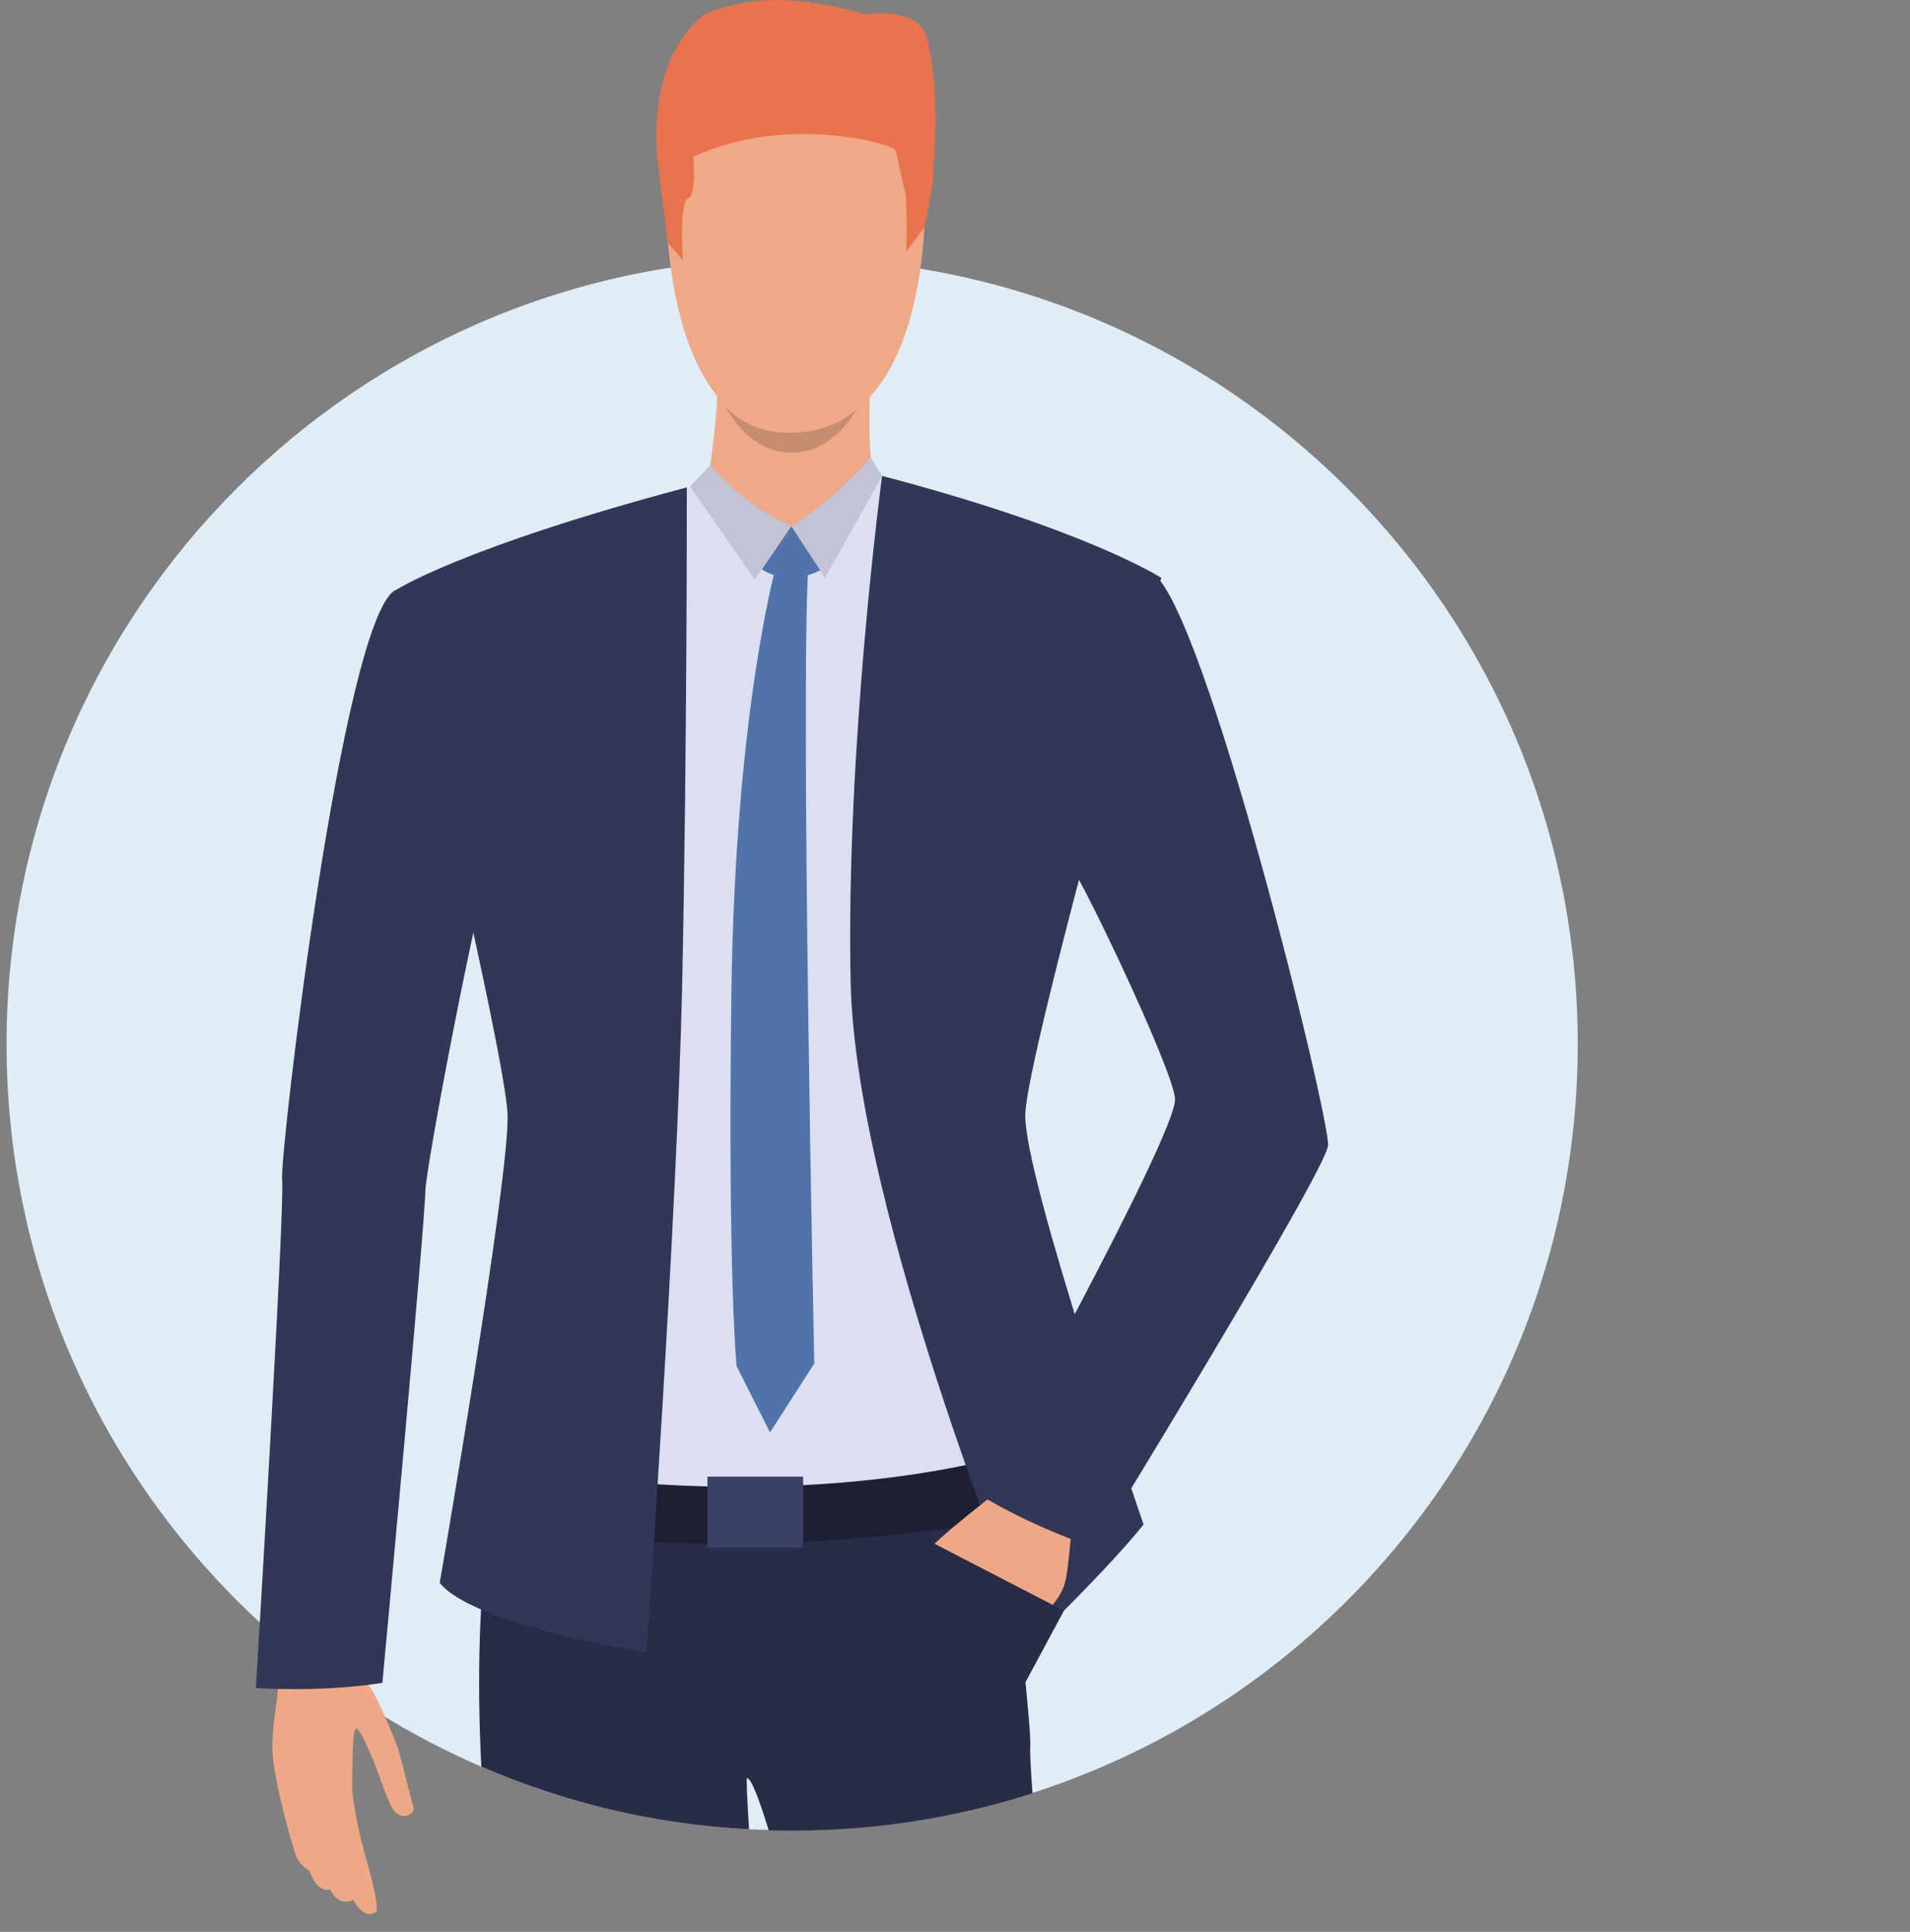 <?xml version="1.0" encoding="utf-8"?>
<!-- Generator: Adobe Illustrator 25.4.1, SVG Export Plug-In . SVG Version: 6.00 Build 0)  -->
<svg version="1.1" id="Calque_1" xmlns="http://www.w3.org/2000/svg" xmlns:xlink="http://www.w3.org/1999/xlink" x="0px" y="0px"
	 viewBox="0 0 582.9 589.4" style="enable-background:new 0 0 582.9 589.4;" xml:space="preserve">
<rect x="0" y="0" width="582.9" height="589.4" fill="#808080" stroke="none"/>
<style type="text/css">
	.st0{display:none;}
	.st1{display:inline;fill:#DFEEF6;}
	.st2{display:inline;}
	.st3{fill:#FCCCA2;}
	.st4{fill:#EEA886;}
	.st5{fill:#CF8C6C;}
	.st6{fill:#252525;}
	.st7{fill:#EB4747;}
	.st8{fill:#D1C0BA;}
	.st9{fill:#FFFFFF;}
	.st10{fill:#BD4444;}
	.st11{fill:#DB9C7C;}
	.st12{fill:#A77860;}
	.st13{display:none;fill:#807066;}
	.st14{display:inline;fill:#807066;}
	.st15{fill:#2D3133;}
	.st16{fill:#DECBC4;}
	.st17{fill:#495055;}
	.st18{fill:#353A3D;}
	.st19{fill:#E8734D;}
	.st20{fill:#3C4145;}
	.st21{fill:#51565C;}
	.st22{fill:#F5E2D9;}
	.st23{fill:#323657;}
	.st24{fill:#AD9F99;}
	.st25{fill:#69737A;}
	.st26{fill:#80776F;}
	.st27{fill:#807066;}
	.st28{fill:#D98B52;}
	.st29{fill:#285173;}
	.st30{fill:#1F3F59;}
	.st31{fill:#EDDAD3;}
	.st32{fill:#D6C5BE;}
	.st33{fill:#FAE6DE;}
	.st34{fill:#1D3B54;}
	.st35{fill:#EEA987;}
	.st36{fill:#3F446E;}
	.st37{fill:#CCCCCC;}
	.st38{fill:#434343;}
	.st39{fill:#CFBEB8;}
	.st40{fill:#6A77BF;}
	.st41{fill:#252740;}
	.st42{fill:#3A3F47;}
	.st43{fill:#3480B5;}
	.st44{fill:#3B90CC;}
	.st45{fill:#255C82;}
	.st46{fill:#DFEEF6;}
	.st47{fill:#292C47;}
	.st48{fill:#DBDFF0;}
	.st49{fill:#C78D71;}
	.st50{fill:#C0C4D4;}
	.st51{fill:#5073AB;}
	.st52{fill:#1D2033;}
	.st53{fill:#3A4066;}
</style>
<g class="st0">
	<path class="st1" d="M512.9,313c0,129.9-96.6,237.3-221.9,254.1c-11.3,1.5-22.8,2.3-34.5,2.3c-19.1,0-37.8-2.1-55.7-6.1
		c-6.2-1.4-12.3-3-18.3-4.8c-32-9.6-61.3-25.3-86.7-45.8c-0.9-0.8-1.9-1.5-2.8-2.3c-16.1-13.4-30.6-28.6-43-45.5
		C18.5,422.4,0,369.9,0,313C0,171.3,114.8,56.5,256.5,56.5S512.9,171.3,512.9,313z"/>
	<g class="st2">
		<g>
			<path class="st3" d="M251.4,102.1c0,0-6.7,66.5,5.5,83.2c0,0-32.5-7.1-40.1-18.3C209.3,155.9,251.4,102.1,251.4,102.1z"/>
			<g>
				<path class="st4" d="M453,320.2c0,0,6.6-12.6,7.7-14.5s6.5-4.6,13-7.2s16.4-3.1,17.4-2.4s2.3,0.9,3.4,3.8s0.4,5.9,0.4,5.9
					s3,3,1.9,6.6c0,0,2.7,2.9,0.7,6.9c0,0,2.6,2.9,0.9,5.7c0,0-5.4,2.7-7.2,4.3c-1.7,1.6-13.4,6.5-25.4,9.4
					C465.9,338.8,452.8,342.6,453,320.2z"/>
			</g>
			<g>
				<path class="st5" d="M473.4,315.5c0,0-0.2,7.1-1.3,9.1c-1.1,2,14.2,7.2,14.2,7.2S482,316,473.4,315.5z"/>
			</g>
			<g>
				<path class="st4" d="M447.6,315.7c0,0,7.4-0.8,12-2.9s-0.9,23.1-0.9,23.1s-11.1-7.7-18.4-7.9
					C433.1,327.8,447.6,315.7,447.6,315.7z"/>
			</g>
			<g>
				<path class="st6" d="M208,522.8c0,6.8-2.9,21.7-7.2,40.5c-6.2-1.4-12.3-3-18.3-4.8c-32-9.6-61.3-25.3-86.7-45.8
					c0.4-6.4,0.9-12,1.7-16.4c6.9-39.2,32.3-72.2,32.3-72.2c27.6-20.7,46.2-8.5,58.3,13.7C202.8,465.1,208,507.3,208,522.8z"/>
			</g>
			<g>
				<path class="st6" d="M291,567.1c-11.3,1.5-22.8,2.3-34.5,2.3c-19.1,0-37.8-2.1-55.7-6.1c-6.2-1.4-12.3-3-18.3-4.8
					c-1.5-3.2-2.3-5-2.3-5S152.6,466.7,188,438c13-10.6,34.6-13.3,69.2-0.8C257.2,437.1,277,512.9,291,567.1z"/>
			</g>
			<g>
				<path class="st7" d="M244.3,198.8c0,0,16.7,1.6,29.3,15.1s24.4,35,27.7,42.2c3.3,7.2,49.6,74,52,75.5s22.6-3.8,38.8-5.2
					c26.4-2.2,66-15.7,66-15.7l5.9,29.9c0,0-97.3,31.4-119.8,25.9c-27.5-6.8-90.7-87.9-90.7-87.9S206.5,223.4,244.3,198.8z"/>
			</g>
			<g>
				<path class="st7" d="M215.2,187.1c0,0,21.6,10.2,29.1,11.7s36.6,39.3,41.7,53.1s0,34.5-10.5,58.8s-0.6,32.4-5.4,56.7
					c-4.8,24.3-4.8,90.6-3.9,104.1s-138.9,39-166.8,14.4c0,0,18.9-62.3,41.3-85.7c4.8-5.1,4.3-38.8,1-47.2
					c-3.3-8.4-40.5-71.1-40.5-71.1s-2.7-63.6,13.5-76.2c14.1-11,52.6-14.9,59.5-17.3C181,186.1,201.1,185,215.2,187.1z"/>
			</g>
			<g>
				<path class="st8" d="M222.1,235.3l13.1-15.4l-11.4-40.5C223.8,179.4,220,202,222.1,235.3z"/>
			</g>
			<g>
				<path class="st4" d="M225.5,162.2c0,0-4.3,39.6-3.4,52.5c0,0-22.5,22.5-48-26.3c0,0,10.7-20.1,2.7-47.5
					C168.6,113.6,225.5,162.2,225.5,162.2z"/>
			</g>
			<g>
				<polygon class="st4" points="222.1,214.7 222.1,235.3 197.9,213.9 				"/>
			</g>
			<g>
				<polygon class="st8" points="222.1,235.3 211.3,222 175.2,186 161.7,192 				"/>
			</g>
			<g>
				<polygon class="st9" points="235.2,219.9 251.7,224.5 223.8,179.4 				"/>
			</g>
			<g>
				<polygon class="st9" points="211.3,222 196.2,246.2 161.1,191.1 176.1,183.5 				"/>
			</g>
			<path class="st10" d="M288.3,319.7c0,0,5.4-36-0.3-57.8c0,0-3.2,17.6-10.9,45.1L288.3,319.7z"/>
			<path class="st10" d="M120.5,314.9c0,0,14.9-49.4,15.8-52.1c0,0-1,45.4-6.8,67.9C129.6,330.7,124.1,321.1,120.5,314.9z"/>
			<g>
				<path class="st11" d="M489.5,296.7c0,0-16.3,6.9-15.5,9.7c0.8,2.8,2.8,3.3,2.8,3.3l-5.4,5.9c0,0-1.4,5.9,5.5,5.7
					c0,0-1.9,5.4,4.7,4.4c0,0,0.4,4.1,3.5,4.2s13.5-4.8,13.5-4.8s2.3-2.1-0.3-5.7c0,0,1.9-3.7-0.9-6.8c0,0,1.3-3.3-1.8-6.7
					c0,0,1.8-7.3-4.2-9.7C491.2,296.1,490.1,296.4,489.5,296.7z"/>
			</g>
			<g>
				<path class="st4" d="M461.2,305.4c0,0,12.1,0.9,18.5,4.3c1.4,0.8,2.7,1.8,2.5,3.4s-2.7,3.5-8,3.4s-12.1,2.1-12.1,2.1
					S456.8,316.9,461.2,305.4z"/>
			</g>
			<path class="st4" d="M207.3,27.3c0,0,39.8-1,47.1,46.1s-9.6,88.5-16.2,95.1c-6.6,6.6-46.4,1.6-55.8-22.9s-23.1-42.3-21-63.3
				C163.4,61.2,158.3,26.5,207.3,27.3z"/>
			<path class="st3" d="M256.1,91.1c0,0,10.7-58.7-42.2-69.3c-52.8-10.5-71.3,25.6-76.4,47.1c-5,21.5,0.9,82.1,0.9,82.1
				s35.2,30.9,56.2,38.9c0,0-17.6-64.5-11-110.7c0,0,42.9,6.7,71.4-0.3C255.1,79,256,88.6,256.1,91.1z"/>
			<path class="st12" d="M224.6,171c0,0-13.8-0.1-32.6-12.3c0,0,13.2,16.6,31.7,22.7C223.6,181.4,224.7,173.1,224.6,171z"/>
			<g>
				<path class="st7" d="M127.8,293.9c-3.6,7.6-24,85.7-29.2,101.2c-4.4,13.2-6.3,58.1-7.2,67.1c-0.4,4.3,0.5,26.5,1.5,48.3
					c-16.1-13.4-30.6-28.6-43-45.5c-0.1-5.8-0.1-10.2-0.1-12.5c0.4-18.7,6.7-70.1,7.6-74c0.9-3.9,19.9-86.1,21.9-99.9
					c2.1-14.7,2-27.5,17.6-57.5s42.8-22.2,42.8-22.2C162.7,208.6,131.4,286.2,127.8,293.9z"/>
			</g>
		</g>
		<path class="st13" d="M184.3,109.5c2.8,9.6-1.2,19.3-8.9,21.6c-7.8,2.3-16.4-3.7-19.2-13.3s1.2-19.3,8.9-21.6
			C172.9,93.9,181.5,99.8,184.3,109.5z"/>
		<g class="st0">
			<path class="st14" d="M218.9,152.1c-35.1-5.9-52.7-34.2-53.4-35.4l3.2-2c0.2,0.3,17.4,28,50.8,33.6L218.9,152.1z"/>
		</g>
		<path class="st13" d="M226.2,151.9c0,3.1-2.5,5.6-5.6,5.6s-5.6-2.5-5.6-5.6s2.5-5.6,5.6-5.6C223.7,146.2,226.2,148.7,226.2,151.9z
			"/>
	</g>
</g>
<g class="st0">
	<path class="st1" d="M543.8,311.6c0,89.2-45.5,167.7-114.6,213.7c-16.1,10.7-33.5,19.7-51.9,26.6c-1.3,0.5-2.6,0.9-3.9,1.4
		c-26.9,9.6-55.9,14.8-86.1,14.8c-29.9,0-58.5-5.1-85.1-14.5c-1.4-0.5-2.8-1-4.1-1.5c-7.1-2.6-14-5.6-20.8-8.8
		c-68.9-32.8-120.8-95.3-139.2-171c-1.2-5-2.3-10-3.2-15.1c-2.7-14.8-4.1-30.1-4.1-45.6C30.8,170,145.6,55.2,287.3,55.2
		S543.8,169.9,543.8,311.6z"/>
	<g class="st2">
		<g>
			<g>
				<path class="st15" d="M377.3,551.8c-28,10.5-58.3,16.2-90,16.2c-31.4,0-61.5-5.6-89.3-16c5.9-26.4,10.2-45.7,10.2-45.7
					s141.4-65.2,156.6-23C371.3,501.3,375.2,525.3,377.3,551.8z"/>
			</g>
			<g>
				<path class="st16" d="M400.8,211.1l-67.1-27.7l-57.4,4.8l0,0l-11.9,5.4l-69.5,36L213,362c6.1,23.7-4.7,69.8-6,94.3
					c-1,19.4,5.4,28.2,5.6,28.5l0,0l149.5-21l0,0c0,0,6.6-47,7.1-72.4L400.8,211.1z"/>
			</g>
			<g>
				<path class="st17" d="M212.7,484.8c0,0-3.4,4.1-4.4,21.6c0,0,141.6-16.5,156.6-23c0,0,0.6-19.2-2.6-19.6
					C358.8,463.4,212.7,484.8,212.7,484.8z"/>
			</g>
			<g>
				<path class="st4" d="M333.5,178.6C333,200.8,290,213,290,213s-18-22.6-13.7-24.7c1.7-0.8,2.4-4.2,2.6-8c0.2-3.6,0-7.6-0.2-10.1
					c-0.1-1.6-0.2-2.6-0.2-2.6s6.1-6.5,14-14.2c13.7-13.5,32.5-30.8,32.5-23.9c0,0.4,0,0.8-0.2,1.3
					C321.4,146.3,333.5,178.6,333.5,178.6z"/>
			</g>
			<g>
				<path class="st18" d="M329.9,467.2c0,0,3.1,19.5,3.4,24.6l6.5-1.3c0,0-1.8-20.6-2.9-24.1L329.9,467.2z"/>
			</g>
			<g>
				<path class="st18" d="M224.5,482.6c0,0-2.5,17.7-2.5,24.4l6.9-0.9c0,0,1.4-22.1,2.2-24.4L224.5,482.6z"/>
			</g>
			<g>
				<path class="st12" d="M316.9,146.1L316.9,146.1c-0.1,0.1-1.9,2.9-5,6.8c-6.6,8.3-19,22-33,27.4c0.2-3.6,0-7.6-0.2-10.1
					c-1.4,0-2.9-0.2-4.3-0.5c3.8-6.7,9.4-13.7,9.4-13.7l8.6-2.6L316.9,146.1z"/>
			</g>
			<g>
				<path class="st4" d="M325.1,129.8c-3.7,8.1-7.3,14-8.3,16.3l0,0c-0.7,1.5-2.4,4-5,6.8c-7.1,7.6-20.3,17.7-33.2,17.4
					c-1.4,0-2.9-0.2-4.3-0.5c-5.2-1.1-11.4-3.6-14.8-10.2c-26.8-52.6-7.4-95.5-7.4-95.5s73.4-20.8,84.9,1.3
					C345.1,80.8,333.9,110.7,325.1,129.8z"/>
			</g>
			<g>
				<path class="st19" d="M252.1,63.9c0,0-6.8-0.4-8.5-13.3c-1.7-12.8,1.7-16.3,1.7-16.3s30.3-12.7,41.2-14.3
					c10.9-1.6,37.6-3.2,43.9,3.9c0,0,15.2-3.5,19.4,21.8c6.6,40.1-22.4,79.1-22.4,79.1s0.2-26.2-5.5-29.7
					c-5.8-3.5-10.8,4.8-10.8,4.8l-11.8,2.1c0,0,18-38.8-3.6-40.2C274.1,60.3,264.5,66.2,252.1,63.9z"/>
			</g>
			<g>
				<path class="st4" d="M311.4,89.4c1.1-11.5,22-16,20.6-3.9s-11.7,23.7-16.4,23.3C310.8,108.5,310.5,98.2,311.4,89.4z"/>
			</g>
			<g>
				<path class="st20" d="M456.4,384c0-0.2,0-0.5,0-0.8c-0.4-16.9-8.7-84.5-22.7-129.4c-6.8-21.8-8.4-37-11-38.9
					c-4.6-3.3-45.1-15.3-62.3-22c-7.8-3-7.5-2.9-10.6-4.1c-1.9,1.9-10.9,12.7-19.1,24.4c-17.8,25.3-40.9,66.2-37.4,104
					c1.1,12.1,2.5,29.5,4.9,49.1c0.2,1.7,0.4,3.4,0.6,5.1c0.6,4.5,1.2,9.1,1.9,13.7c0.4,2.8,0.8,5.6,1.3,8.4
					c4.7,29.3,19.5,49.3,32.5,73.2c0.1,0.2,0.2,0.4,0.3,0.6c0.1,0.1,0.1,0.2,0.2,0.3c0.3,0.5,0.6,1,0.8,1.5c0.5,0.8,0.9,1.7,1.3,2.5
					c0.3,0.5,0.5,1,0.8,1.5c2.5,4.8,5,9.7,7.3,14.7c1.5,3.2,3,6.4,4.5,9.6c0.1,0.3,0.3,0.7,0.5,1c0,0,2.4,5.6,5.5,12.8
					c1.1,2.6,2.4,5.5,3.6,8.4c0.8,2,1.7,4,2.5,5.9c0.7,1.7,1.4,3.3,2.1,4.9c1.5,3.5,2.8,6.5,3.7,8.6c0.7,1.6,1.1,2.7,1.3,3
					c1.7,4.1,3.1,7.9,4.4,11.3c1.3-0.5,2.6-0.9,3.9-1.4c18.4-6.9,35.8-15.8,51.9-26.6c-0.6-6.9-2.4-14.1-3.9-18.3
					c-2.7-7.5-6.5-15.6-10.7-23.9c-1.7-3.4-3.6-6.9-5.4-10.4c14.2-24.8,28.5-50.3,37.6-67.7C452.7,393.8,456.4,386,456.4,384z
					 M405,376.5c-0.3,4.7-4.9,16.4-11.6,31.5l0,0c-2.4,5.5-5.2,11.4-8.1,17.6c-0.1-0.3-0.2-0.5-0.3-0.8c-4.2-10.3-7-19.9-7-28.4
					c0,0,1.9-65.6,6.4-83.4c0-0.1,0-0.1,0-0.2s0-0.1,0.1-0.2c0-0.1,0.1-0.2,0.1-0.3c0-0.1,0-0.1,0-0.2l0,0c0,0,0,0,0-0.1
					C384.6,312.2,406.7,346.6,405,376.5z"/>
			</g>
			<g>
				<path class="st20" d="M264.1,194.3c0,0-6.1,20.2-13.9,70.5l0,0c-0.3,1.7-0.5,3.4-0.8,5.2c0,0.2-0.1,0.4-0.1,0.6
					c-0.2,1.2-0.4,2.3-0.5,3.5c0,0.1,0,0.3-0.1,0.4c-0.1,0.8-0.2,1.6-0.4,2.4c-0.3,2-0.6,4-0.9,6.1c-3.5,24.5-8.4,66.2-13.1,108.2
					l0,0c-3.7,33.2-12.2,67.2-14.9,92.6l0,0c-0.5,5-1.8,11.6-3.5,19.1c-0.2,0.8-0.4,1.7-0.6,2.6c-3.6,15.1-8.7,33.1-13.2,48
					c-1.4-0.5-2.8-1-4.1-1.5c-7.1-2.6-14-5.6-20.8-8.8c9.6-32.3,27.6-98,31.3-146.3l0,0c1.4-17.8-3.8-34.5-6.8-50.4
					c-0.1,0.1-0.1,0.3-0.1,0.4c-2.5,7-5.3,14.6-8.1,22.1c-3.8,10-7.6,19.6-10.9,26.8c-3.3,7.3-6,12.2-7.6,12.8
					c-6.3,2.3-110-25.6-136.8-36.2c-3.9-1.5-6.2-2.7-6.3-3.4l3.1-11.7l6.1-23.1l102.6,22.3l48.9-127.8c1.1-0.9,15.1-8.4,24.4-12.8
					c9.7-4.6,21.9-10.3,32.7-15.3c5.2-2.4,10.1-4.6,14.2-6.5L264.1,194.3z"/>
			</g>
			<g>
				<path class="st21" d="M337.8,244l-20.9,11.8l8.9,9.1L302,393.5c-4.9-30.1-7.1-58.8-8.7-76.3c-5.5-58.4,52.8-124.3,56.4-128.3
					c2.8,1.1,5.8,2.2,9,3.5L337.8,244z"/>
			</g>
			<g>
				<path class="st21" d="M264.4,193.7c0,0-7.8,25.5-16.9,89.3c-3.5,24.5-8.4,66.2-13.1,108.2l-4.9-120.4l10-10.8l-8.9-11.1l19-48.4
					c5.2-2.4,10.1-4.6,14.2-6.5L264.4,193.7z"/>
			</g>
			<g>
				<path class="st22" d="M350.8,189.2l-17.4-10.5c0,0-0.5,9.5-43.5,34.4l12.2,34.4L350.8,189.2z"/>
			</g>
			<g>
				<path class="st22" d="M278.6,183.4c0,0,0.7,10.3,11.4,29.6l-23.8,31l-1.7-50.4L278.6,183.4z"/>
			</g>
			<g>
				<path class="st23" d="M290.1,213c0,0,4.6,18.5,3,23.6c0,0-10.2,3.7-17.4-0.9C275.6,235.7,280.7,222.8,290.1,213z"/>
			</g>
			<g>
				<g>
					<path class="st24" d="M266.2,479.3c-2.6-13-0.1-52.1,0-53.7l2.2,0.1c0,0.4-2.5,40.4,0,53.2L266.2,479.3z"/>
				</g>
			</g>
			<g>
				<path class="st25" d="M284.3,473.3c0,0-20.8,2.5-27.7,4.2l0.9,23.4l27.3-2.9L284.3,473.3z"/>
			</g>
			<g>
				<path class="st23" d="M279.7,234c0,0-23.2,58.7-19.4,124.4c3.9,68.1,10.4,92.8,10.4,92.8l14.3,18l6.3-22.1
					c0,0-19.2-86.8-6.8-171.3c2.2-15.3,5.6-44.3,5.6-44.3L279.7,234z"/>
			</g>
			<g>
				<path class="st4" d="M349.5,511.2c0,0-5,10-10,11.6c-5,1.7-12.3,9.8-12.3,9.8l35.1,18.5c0,0,9.4-18.3,9.8-29.9
					C372.6,509.5,349.5,511.2,349.5,511.2z"/>
			</g>
			<g>
				<path class="st16" d="M346.2,512.1l-2.3,4.7c0,0,22.3,16.3,28.3,17.3l2.1-6.2L346.2,512.1z"/>
			</g>
			<g>
				<path class="st20" d="M343.9,512.3c0,0,16.7,13.8,30.8,20.2l47.4-85.2l-24.5-47.4C397.5,399.9,345,504,343.9,512.3z"/>
			</g>
			<g>
				<path class="st15" d="M202.4,316.7c-0.8,15.8-0.7,29.8-0.7,29.8l0,0c0,0.1,0,0.5-0.1,1.2c0-0.3-0.1-0.5-0.1-0.8
					c-2.5,7-5.3,14.6-8.1,22.1c-0.7-8.6-0.8-16.6-0.6-24c1.1-44.2,15-67.4,15-67.4C204.7,285.3,203.1,301.8,202.4,316.7z"/>
			</g>
			<g>
				<path class="st15" d="M414.6,483l-37.9,45.8l32.5-56.1C411,476.2,412.9,479.6,414.6,483z"/>
			</g>
			<g>
				<path class="st26" d="M139.3,425.6H51.8c-6,0-11.2-4.1-12.6-9.9l-38-157c-2-8.2,4.2-16.1,12.6-16.1h87.5c6,0,11.2,4.1,12.6,9.9
					l38,157C153.9,417.7,147.7,425.6,139.3,425.6z"/>
			</g>
			<g>
				<g>
					<path class="st4" d="M32.2,382c4.3-4,12.5-6.3,19.6-11s1.2-9.6,1.2-9.6c7.3-2.5,6.5-5.8,5.6-8.1c-1.3-3.1-9.2-2.2-9.2-2.2
						s7.1-1.6,10-2.9s1.9-6.4-2.6-8s-22.9,2.9-22.9,2.9s3-1.5,12-6c9.1-4.5,11-8.7,5.7-10.7c-3.7-1.4-11,1.5-25,10.9
						c-10.5,7.1-9.7,8-9.7,8S27.1,386.7,32.2,382z"/>
				</g>
			</g>
		</g>
		<path class="st27" d="M303.6,91c-1.5,9.8,4.5,18.9,13.3,20.2c8.8,1.3,17.1-5.6,18.6-15.4s-4.5-18.9-13.3-20.2
			C313.4,74.2,305,81.1,303.6,91z"/>
		<g>
			<path class="st27" d="M271.4,131.4l-0.6-3.7c33.1-5.6,50.2-33,50.3-33.3l3.2,1.9C323.5,97.6,306.2,125.6,271.4,131.4z"/>
		</g>
		<path class="st27" d="M264.1,131.2c0,3.1,2.5,5.6,5.6,5.6s5.6-2.5,5.6-5.6s-2.5-5.6-5.6-5.6S264.1,128.1,264.1,131.2z"/>
	</g>
</g>
<g id="_x30_2" class="st0">
	<path class="st1" d="M518.9,330.8c0,93.1-49.6,174.6-123.8,219.5c-11.2,6.8-22.9,12.7-35.1,17.7c-4.2,1.7-8.5,3.4-12.9,4.9
		c-26.5,9.3-55.1,14.3-84.8,14.3c-5.8,0-11.6-0.2-17.4-0.6c-5-0.3-9.9-0.8-14.8-1.4c-33.3-4.2-64.5-14.7-92.5-30.3
		c-4.2-2.3-8.3-4.8-12.3-7.3c-13.4-8.5-25.9-18.1-37.5-28.9C37.5,471.9,6,405,6,330.8C6,189.2,120.8,74.3,262.4,74.3
		C404.1,74.3,518.9,189.2,518.9,330.8z"/>
	<g class="st2">
		<path class="st27" d="M312.9,87.8c0,10.4-8.4,18.8-18.9,18.8c-10.4,0-18.9-8.4-18.9-18.8s8.4-18.9,18.9-18.9
			C304.4,68.9,312.9,77.4,312.9,87.8z"/>
		<path class="st27" d="M215.5,87.8c0,10.4-8.4,18.8-18.9,18.8c-10.4,0-18.9-8.4-18.9-18.8s8.4-18.9,18.9-18.9
			C207,68.9,215.5,77.4,215.5,87.8z"/>
		<g>
			<path class="st27" d="M191,83.9c-0.3-1.5-7.6-38.1,10.5-60.9c8.7-11,21.8-16.8,38.9-17.2c19.1-0.5,33.8,4.6,43.7,15
				C301.2,39,298.9,68.1,298,79c-0.1,1.3-0.2,2.3-0.2,3l-5.6-0.2c0-0.8,0.1-1.9,0.2-3.2c0.8-10.3,3.1-37.6-12.4-53.9
				c-8.7-9.2-22-13.7-39.5-13.3c-15.4,0.4-27,5.5-34.7,15.1c-16.5,20.7-9.4,55.9-9.4,56.3L191,83.9z"/>
		</g>
		<path class="st28" d="M289.1,108.3c0,0,40.7,85.7,12.7,90.8c-38.4,7-54-64-54-64L289.1,108.3z"/>
		<g>
			<path class="st29" d="M395.1,550.3c-11.2,6.8-22.9,12.7-35.1,17.7c-7.4-13.5-44.9-79-49.2-92.4c-6.2-19.2-18.2-73.6-18.7-77.9
				s-10.5-94.6-13.4-109.4c-3.1-15.6-7.8-28.6-2.6-64.7c5.1-36.1,17.2-36.2,17.2-36.2c33.7,12.3,37.1,90.5,36.2,99.5
				c-0.9,9.1,10.1,95.4,10.4,113c0.2,15,7.7,47.8,10,57.2C352,465.8,388.2,536.8,395.1,550.3z"/>
		</g>
		<g>
			<g>
				<path class="st30" d="M347.2,572.9c-26.5,9.3-55.1,14.3-84.8,14.3c-5.8,0-11.6-0.2-17.4-0.6c-1.8-14.2-1.8-21.3-4.2-24.1
					c-6.1-7.1-6.6,4.4-10.2,20.2c-0.1,0.7-0.3,1.5-0.5,2.5c-33.3-4.2-64.5-14.7-92.5-30.3c1.4-24.5,6.9-50.3,19.5-85.9
					C225.5,276.1,322,454.5,322,454.5S339.8,536.8,347.2,572.9z"/>
			</g>
		</g>
		<g>
			<path class="st31" d="M257.9,174.5c0,0,23.3,11,31.4,12.6s39.4,42.3,44.9,57.2c5.5,14.9,0,37.2-11.3,63.4s-0.6,34.9-5.8,61.1
				c-5.2,26.2-9.7,81.6-8.7,96.2c1,14.5-130.7,17.3-160.8-9.2c0,0,30.2-45.3,34.1-51.7c3.9-6.5,0.6-41.7-2.9-50.7
				c-3.6-9-27.2-86-27.2-86s-19.4-59.1-1.9-72.7c15.2-11.8,56.6-16,64-18.6C221.1,173.3,242.8,172.2,257.9,174.5z"/>
		</g>
		<g>
			<path class="st32" d="M265.4,226.3l14.1-16.6l-12.3-43.6C267.2,166.2,263.1,190.5,265.4,226.3z"/>
		</g>
		<g>
			<polygon class="st4" points="265.4,204.2 265.4,226.3 237.5,205.5 			"/>
		</g>
		<g>
			<polygon class="st32" points="265.4,226.3 253.8,212 216.4,172.9 202.3,185.4 			"/>
		</g>
		<g>
			<path class="st29" d="M209.5,177c0,0,32.7,49.6,34.2,71.4c1.6,21.8-12.1,185-23.1,237.5s-90.2-5.9-90.2-5.9s53.3-86.2,32.8-155.3
				c-20.4-69-27.9-96.6-27.9-96.6s7-38.4,32-43.9C189.1,179.4,209.5,177,209.5,177z"/>
		</g>
		<g>
			<path class="st29" d="M336.4,250.9c0,0,5.9,20.8-17.1,66.9c0,0,0.4,59,1,77.4s13.7,84.7,13.7,84.7l-31.4,16.7
				c-4.6,2.7-10.2-1-9.6-6.3c6.4-53,27.3-254.1-17.8-308.2l18.1,5.3C293.3,187.5,325.5,213.8,336.4,250.9z"/>
		</g>
		<g>
			<polygon class="st33" points="279.5,209.8 297.3,214.7 267.2,166.2 			"/>
		</g>
		<path class="st34" d="M324.7,306.3c0,0,1.1,73.6-3.4,109.1l-2-97.6L324.7,306.3z"/>
		<g>
			<path class="st4" d="M269.7,149.8c0,0-4.6,42.4-4.4,58.5c0,0-15.5,16.2-51.1-30.2c0,0,11.6-21.7,2.9-51.3
				C208.4,97.4,269.7,149.8,269.7,149.8z"/>
		</g>
		<path class="st35" d="M253.2,8c0,0,49.1,7.6,41.9,84.9c-7.2,77.3-50.5,71.2-53.4,71.1s-43.5,1.6-47-92.8
			C194.8,71.3,193.1,1.5,253.2,8z"/>
		<path class="st28" d="M204.2,66.7c0,0,54.5,16.2,80.6,11c0,0,1.7,9.6,5.4,10.2c3.7,0.6,5.7-18.4,5.7-18.4S304.9,5,239.5,6
			c-56.9,1-44.6,68.1-44.6,68.1l0.8,11.7C195.7,85.9,203.8,89.1,204.2,66.7z"/>
		<path class="st12" d="M222.4,156.7c0,0,17.2,16.3,43.6,1.3c0,0-7.8,13-22.6,12.7C228.6,170.4,222.4,156.7,222.4,156.7z"/>
		<g>
			<polygon class="st33" points="253.8,212 237.5,233.4 204.3,177.6 217.3,170.3 			"/>
		</g>
		<path class="st29" d="M178.3,287.8c-4.3,11.6-24.3,65.3-24.3,65.3c-12,52.9-14.8,70.2-16.3,89.5c-1.4,19.2-9.3,81.5-12.3,105
			c-13.4-8.5-25.9-18.1-37.5-28.9c3.1-22.5,6.7-50.4,7.4-66.2c1.4-29.3,4.7-48.2,6.2-66.4c0.9-10.6,13.7-80.1,17.9-95
			c4.3-14.9,6.1-45.7,10.7-73.4c4.6-27.7,31.3-34.6,40.5-31.6C212.1,199.6,182.5,276.2,178.3,287.8z"/>
		<g>
			<path class="st27" d="M265.9,138l-2-3.1c25.6-16.1,35.8-42.5,35.9-42.7l3.5,1.3C302.9,94.5,292.6,121.2,265.9,138z"/>
		</g>
		<path class="st27" d="M268.6,136.4c0,3.6-2.9,6.6-6.6,6.6c-3.6,0-6.6-2.9-6.6-6.6c0-3.6,2.9-6.6,6.6-6.6
			C265.7,129.8,268.6,132.8,268.6,136.4z"/>
	</g>
</g>
<g class="st0">
	<path class="st1" d="M515.9,330c0,98.8-55.9,184.5-137.7,227.4c-35.5,18.6-75.9,29.1-118.7,29.1c-28.2,0-55.4-4.6-80.8-13
		C76.6,539.6,3,443.4,3,330C3,188.3,117.8,73.5,259.4,73.5C401.1,73.5,515.9,188.3,515.9,330z"/>
	<g class="st2">
		<g>
			<g>
				<path class="st36" d="M378.2,557.3c-35.5,18.6-75.9,29.1-118.7,29.1c-28.2,0-55.4-4.6-80.8-13c8.6-47,17.9-93.9,23-107.4
					c11.3-29.6,140-28.3,140-28.3S368.2,476.5,378.2,557.3z"/>
			</g>
			<path class="st4" d="M271.3,53.2c0,0-39.8,40.1-26.2,91.6c13.5,51.6,35.3,51.9,59.3,29.7s38.1-45.5,41.3-71.5
				C348.8,77.1,307.6,17.5,271.3,53.2z"/>
			<path class="st4" d="M263.5,225.3c0,0,5.9-13.5,10-28.7c0.7-2.7,1.4-5.4,2-8.1c2-9.6,2.9-19,0.7-25.4
				c-6.3-18.7,39.8-5.8,39.8-5.8s-8.9,49.6,0,66.3C324.9,240.2,263.5,225.3,263.5,225.3z"/>
			<path class="st37" d="M380.4,248.9c-7.3-14.5-12.7-19.2-26.7-23.6c-7.9-2.5-42.9-11.6-42.9-11.6l-42.1-1.5c0,0-29,4.8-51.5,12.6
				s-51.9,50.4-51.9,50.4s40.6,95.4,48.4,122.8c7.8,27.4,2.6,69.7,2.6,69.7C264.9,494.1,343,465,343,465
				c-5.9-21.4-6.2-46.4-3.1-64.1c0.4-2.1,0.8-4.1,1.2-5.9c0.4-1.7,1-4.1,1.7-6.9c0-0.1,0.1-0.2,0.1-0.4c31,3.2,60,4.5,60.8-1.8
				C407.2,358,390.3,268.8,380.4,248.9z M358.9,357.6c-1.2-0.2-3.9-0.2-6.7-0.5c3.4-9.6,7.3-18.1,7.3-18.1
				C361.7,345.2,370,359.3,358.9,357.6z"/>
			<path class="st38" d="M284.2,82c0,0,19,34.6,30.8,47s10.4,22.2,10.4,22.2s46.1-56.8,13.2-91.1s-75.2-20.5-87.6,9.5
				c-12.4,30-7.9,66.6-7.9,66.6S243.6,101,284.2,82z"/>
			<path class="st38" d="M296.8,45.8c0,0-4.6-25.3,35.1-35.4s57.5,35.7,52.6,63.6s-38.8,98.7-20.4,107.9s25.6-10.6,25.6-10.6
				s-5.8,34.8-31.4,26.8c-25.6-8.1-22.2-64.6-18.3-87.2C343.9,88.3,296.8,45.8,296.8,45.8z"/>
			<path class="st12" d="M309.6,169.5c-0.2,0.4-10.2,23.5-36.1,27.1c0.7-2.7,1.4-5.4,2-8.1C275.5,188.4,289.7,191.3,309.6,169.5z"/>
			<path class="st39" d="M358.9,339.4c0,0-1.9,4-7.1,19.7c-5.3-44.2-2.5-67.2-2.5-67.2C349.9,315.6,358.9,339.4,358.9,339.4z"/>
			<path class="st31" d="M303,40.5c0,0,28.2,5.4,42.2,28.4c0,0-2.9-20.8-16.9-26.8C314.3,36.1,303,40.5,303,40.5z"/>
			<path class="st39" d="M342.9,388.1c-0.7,2.7-1.3,5.2-1.7,6.9c-0.5,1.9-0.9,3.9-1.2,5.9c-17.5-9.5-30-16.9-30-16.9
				C314.7,385.1,342.9,388.1,342.9,388.1z"/>
			<path class="st4" d="M313.1,214.3l-49.6,40.4l5.1-42.6C268.6,212.1,297.5,205.9,313.1,214.3z"/>
			<polygon class="st32" points="277.8,247.9 263.5,254.7 312.2,206.4 			"/>
			<path class="st9" d="M345.8,384.6c-6.8,28.3,18.4,91.9,18.4,91.9l-50.1,15.6c-7.2,2.3-14.8-2.2-16.4-9.5
				c-6.7-31.1-22.4-107.8-24.3-150.4c-2.4-54.4,37.2-118.6,37.2-118.6c70.4,12.1,51.1,118.6,51.1,118.6s-2.6,6.7-6,17.2l0,0
				c-0.9,2.6-1.8,5.5-2.7,8.6C350.7,365.9,348.1,375,345.8,384.6z"/>
			<path class="st9" d="M263.6,214.5l0.9-2.3c0,0-36,5.5-54.4,14.6c-18.3,9.1-53.4,56.4-53.4,56.4l45.9,60.6
				c0,46.5-7.5,129.3-7.5,129.3l21,12.1c5.6,3.2,12.7-0.7,12.8-7.2c0.6-31.5,2-106.2,2.7-142.4c1-46.5,34.2-121.8,34.2-121.8
				C265.1,213.9,264.3,214.2,263.6,214.5z"/>
			<path class="st4" d="M198.3,432.7c0,0,34.6,1.3,40,0c5.4-1.3,41.3-16.9,43.4-32.3c2.2-15.4-83.4,13.8-83.4,13.8L198.3,432.7
				L198.3,432.7z"/>
			<polygon class="st40" points="305.6,384.6 165.2,368.2 228.6,419.8 			"/>
			<polygon class="st23" points="228.6,419.8 305.6,393.6 305.6,384.6 226,410.1 			"/>
			<g>
				<path class="st4" d="M264.8,358.9c0,0-11.6,0-18.1-1.3c-5-1-17.5,0.4-20.7,3.2c-3.2,2.8-13.3,22.5-15.2,23.7s1,4,4.3,2.6
					c0,0,3.1,8.6,10.7,5.4c7.6-3.2,12.8-10.3,16.8-11.5s27.2-7.5,27.2-7.5S270.8,356.8,264.8,358.9z"/>
			</g>
			<polygon class="st33" points="271.2,204.3 244.5,246.6 231.6,254.7 261.7,212.6 			"/>
			<polygon class="st32" points="244.5,246.6 263.5,254.7 268.8,212.3 271.2,204.3 			"/>
			<path class="st9" d="M202.5,412.9c0,0-1.4,17.9,0,21.6c0,0-86.6-8.6-94.6-20.8c-8.1-12.1-7.8-26.8-7.8-26.8L202.5,412.9z"/>
			<polygon class="st41" points="228.6,419.8 187.7,267.6 32.1,251.2 74.7,391.3 			"/>
			<polygon class="st33" points="312.2,206.4 277.8,247.9 296.6,264.6 316.9,215 			"/>
			<path class="st9" d="M357,345.9l-1.2,3.5c-0.9,2.6-1.8,5.5-2.7,8.6c-6.6,2.1-64.1-2.1-64.1-2.1S337.1,344.6,357,345.9z"/>
			<path class="st9" d="M353.7,356.9c-9.3-0.7-24.4-1.7-36.8-1.7c-19.3-0.1-52.4,2.1-52.4,2.1l3.9,20.6c0,0,58.5,9.5,90.5,11.7l0,0
				c0,0,42.2,4.8,45.3-1.4c3.1-6.3-1-46.7-7.9-83.1s-13.9-57.4-22.3-68.6c-8.4-11.2-52.7-20-52.7-20l37.6,123c0,0,5.4,11,5.1,15.7
				c-0.1,1.4-1.1,2.1-2.4,2.4c-0.9-0.1-3-0.3-5.9-0.5L353.7,356.9z"/>
		</g>
		<path class="st27" d="M317.5,125.5c-2.2,9.7,2.3,19,10.1,20.7c7.7,1.7,15.7-4.8,17.9-14.5c2.2-9.7-2.3-19-10.1-20.7
			C327.6,109.3,319.6,115.8,317.5,125.5z"/>
		<g>
			<path class="st27" d="M282.7,165.4l-0.6-3.7c33.1-5.6,50.2-33,50.3-33.3l3.2,1.9C334.9,131.6,317.5,159.5,282.7,165.4z"/>
		</g>
		<path class="st27" d="M275.5,165.2c0,3.1,2.5,5.6,5.6,5.6s5.6-2.5,5.6-5.6s-2.5-5.6-5.6-5.6C278,159.6,275.5,162.1,275.5,165.2z"
			/>
	</g>
</g>
<g id="_x30_1" class="st0">
	<path class="st1" d="M516.3,315.1c0,118.7-80.6,218.5-190.1,247.8c-3.7,1-7.4,1.9-11.2,2.7c-0.2,0-0.4,0.1-0.5,0.1
		c-17.6,3.8-35.9,5.8-54.6,5.8c-46.4,0-90-12.3-127.5-33.9c-77.2-44.2-129-127.3-129-222.5c0-141.6,114.8-256.5,256.4-256.5
		C401.4,58.6,516.3,173.4,516.3,315.1z"/>
	<g class="st2">
		<path class="st27" d="M199.4,91.4c2.2,9.7-2.3,19-10.1,20.7c-7.7,1.7-15.7-4.8-17.9-14.5s2.3-19,10.1-20.7
			C189.3,75.2,197.3,81.7,199.4,91.4z"/>
		<g>
			<path class="st27" d="M234.2,131.3c-34.8-5.9-52.2-33.8-52.9-35l3.2-1.9c0.2,0.3,17.2,27.7,50.3,33.3L234.2,131.3z"/>
		</g>
		<path class="st27" d="M241.4,131.1c0,3.1-2.5,5.6-5.6,5.6s-5.6-2.5-5.6-5.6s2.5-5.6,5.6-5.6C238.9,125.5,241.4,128,241.4,131.1z"
			/>
		<g>
			<g>
				<g>
					<path class="st4" d="M457.3,297.6c0,0,3.3-16.9,3.8-19.5c0.6-2.6,6.4-7.9,13.9-11.8c7.3-3.9,16.8-10.4,18.2-9.9
						c1.4,0.5,2.8,0.2,5.1,3.2c2.3,3,2.5,6.8,2.5,6.8s4.5,2.4,4.5,7.1c0,0,4.1,2.4,3.3,7.7c0,0,4,2.5,3,6.3c0,0-5.3,5.1-6.8,7.5
						c-1.4,2.4-13.3,12.2-26.1,19.9C478.7,314.7,464.2,317.9,457.3,297.6z"/>
				</g>
			</g>
			<g>
				<g>
					<path class="st4" d="M478.7,314.7c0,0-16.4,7.2-23.1,5.3c-6.6-1.9-4.2-21.1-4.2-21.1l9.2-9.3L478.7,314.7z"/>
				</g>
			</g>
			<g>
				<path class="st16" d="M311.6,325c13.6-7.5,0.3-27.2,0.2-27.9v0.1c0.5,1,3.9,13.5,8.3,28.9c7.5,26,18.1,60.4,22.6,62.1
					c6.5,2.4,107.2-57.5,124.7-68.4l-10.7-28.2l-96,45.1l-48.1-126.8c-1.1-0.9-8.6-8.3-18-12.8c-9.6-4.6-21.3-11.3-31.8-17.1
					c-5.4-2.9-10.4-5.6-14.8-7.6l-0.7-0.3l0,0c-7.3-3.3-12.1-5.5-12.1-5.5l0,0c-0.2,0-1.3-0.1-3.2-0.3c-10.1-1-41.6-3.9-52.1-4.5
					c-0.9-0.1-1.6-0.1-2.2-0.1c-0.5,0-0.8,0-1.1,0c-1.3,0.1-7.8,2.3-16.3,5.6l0,0c-0.3,0.1-0.6,0.2-1,0.4c-0.4,0.1-0.8,0.3-1.2,0.5
					c-0.7,0.3-1.5,0.6-2.3,0.9c-1.5,0.6-3.1,1.2-4.7,1.8c-0.5,0.2-1.1,0.4-1.7,0.7c-17,6.8-36.6,15.1-41.2,18.5
					c-3.1,2.2-12.6,20.2-23.7,42.5c-14.3,45.7-32.3,115.6-32.9,132.9c0,0.3,0,0.5,0,0.8c0,2,3.8,9.9,9.7,21.4
					c8.8-17.5,15.6-31.9,17.9-37.2c7.4-17.4,45.4-57.4,45.4-57.4s0,0,0,0.1l0,0l0,0c0,0.1,0,0.1,0,0.2s0.1,0.2,0.1,0.3
					c0,0.1,0,0.1,0.1,0.2c0,0.1,0,0.1,0,0.2c2.1,7.7,14.8,56,15.3,79.7c0.5,25.9,7.3,73.7,7.3,73.7l0,0l7.9,1.1l17.6,2.5l2.1,0.3
					l5.1,0.7l46.6,6.6l16.5,2.3l2.2,0.3l9.5,1.3l26.1,3.7l6.7,0.9h0.1l5,0.7l6.9,1l0,0c0.2-0.3,6.7-9.2,5.7-29
					C305.7,439.6,285.6,339.4,311.6,325z"/>
			</g>
			<g>
				<path class="st4" d="M212.6,29.2c0,0,52.9-17,46.6,52.1c-6.3,69-18.8,75.5-52.7,64.3c-33.8-11.2-34.8-55-38.3-76.2
					C164.8,48.3,195.5,31.5,212.6,29.2z"/>
			</g>
			<g>
				<path class="st4" d="M240.4,180.5c0,0-21.7,27.5-61.5,7.8c0,0,3.6-55.7-3.2-82.1s53,37.1,53,37.1c-0.7,0.4-0.9,3-0.7,6.7
					c0.2,3.1,0.7,6.9,1.5,10.8C231.4,169.6,235,178.8,240.4,180.5z"/>
			</g>
			<g>
				<path class="st42" d="M174,104.1c0,0-0.5-21.5,7.3-22.9s9.7,7.2,9.7,7.2l8,0.8c0,0-4.2-18.5,3.4-22.5c7.5-4,51.5,5.9,57.3-0.2
					s-0.5-43.9-12.3-48.1s-44.1-13.1-65.7,4.4c0,0-18.1-0.5-19.4,14.2C160.8,51.7,168.2,93.8,174,104.1z"/>
			</g>
			<g>
				<path class="st12" d="M229.5,160.9c-40.1-8.6-45.1-31.8-45.1-32.2C199.2,149.6,228,150,228,150
					C228.2,153.1,228.7,156.9,229.5,160.9z"/>
			</g>
			<g>
				<g>
					<path class="st5" d="M478,284.6c0,0,1.8,8.5,1.1,11.1c-0.7,2.6,17.3,2,17.3,2S488.4,282.7,478,284.6z"/>
				</g>
			</g>
			<g>
				<g>
					<path class="st11" d="M491.2,257.6c0,0-16.5,13.8-14.6,16.7c1.9,2.9,4.4,2.9,4.4,2.9l-4.2,8.7c0,0,0.5,7.4,8.4,4.7
						c0,0-0.3,6.9,7,3.4c0,0,1.9,4.7,5.5,3.6c3.7-1,13.9-10.3,13.9-10.3s1.9-3.3-2.4-6.6c0,0,1.3-5-3.1-7.7c0,0-0.8-6-5.6-8.9
						c0,0-1.2-6.5-7.4-7.9C493,256.3,491.9,257,491.2,257.6z"/>
				</g>
			</g>
			<g>
				<g>
					<path class="st4" d="M461.6,277.6c0,0,14.4-3.2,23-1.6c2,0.4,3.8,1.1,4.2,3.1c0.4,2-2,5-8.1,6.7c-6.2,1.7-13.3,6.8-13.3,6.8
						S460.4,292.5,461.6,277.6z"/>
				</g>
			</g>
			<g>
				<path class="st15" d="M315,565.6c-17.8,3.9-36.2,6-55.2,6c-46.4,0-90-12.3-127.5-33.9c2.2-27.4,6.1-52.1,12.8-70.5
					c15.4-43,159.5,23.5,159.5,23.5S309.4,526.3,315,565.6z"/>
			</g>
			<g>
				<path class="st17" d="M300,468.6c0,0,3.5,4.2,4.5,22c0,0-144.2-16.8-159.5-23.5c0,0-0.6-19.6,2.6-19.9
					C151.2,446.8,300,468.6,300,468.6z"/>
			</g>
			<g>
				<path class="st15" d="M180.6,450.6c0,0-3.1,19.8-3.4,25l-6.7-1.3c0,0,1.8-21,2.9-24.5L180.6,450.6z"/>
			</g>
			<g>
				<path class="st15" d="M287.9,466.3c0,0,2.5,18,2.6,24.9l-7.1-0.9c0,0-1.4-22.5-2.3-24.9L287.9,466.3z"/>
			</g>
			<g>
				<path class="st43" d="M179.8,192c-9.7-13.8-17.8-23-19.3-24.7l-0.1-0.1c-0.3,0.1-0.6,0.2-1,0.4c-0.4,0.1-0.8,0.3-1.2,0.5
					c-0.7,0.3-1.5,0.6-2.3,0.9c-1.5,0.6-3.1,1.2-4.7,1.8c-0.5,0.2-1.1,0.4-1.7,0.7c-17.5,6.9-52.7,18.8-57.4,22.1
					c-2.7,1.9-7.7,26.1-14.6,48.3c-14.3,45.7-25.4,106.2-25.9,123.4c0,0.3,0,0.5,0,0.8c0,2,3.8,9.9,9.7,21.4
					c9.3,17.7,23.9,43.7,38.3,68.9c-2.7,5-5.2,9.9-7.6,14.7c-3.5,7-6.6,13.8-8.8,20.2c-3.3,9.2-7.9,32.8,0.9,37.2l46.1,25.5
					c5-16.9,45.4-103.7,45.4-103.7c13.3-24.3,28.4-44.7,33.2-74.5c0.5-2.9,0.9-5.7,1.3-8.6c0.7-4.7,1.3-9.4,1.9-14
					c0.2-1.7,0.4-3.4,0.6-5.1c2.4-19.9,3.8-37.6,5-50C221.5,259.4,197.9,217.7,179.8,192z M124.2,408.3c0,0-18.8-31.7-20.1-50.1
					c-2.2-30.4,20.7-65.5,20.7-65.5l0,0l0,0c0,0.1,0,0.1,0,0.2s0.1,0.2,0.1,0.3c0,0.1,0,0.1,0.1,0.2c0,0.1,0,0.1,0,0.2
					c4.6,18.1,6.5,85,6.5,85C132.3,397,124.2,408.3,124.2,408.3z"/>
			</g>
			<g>
				<path class="st43" d="M465.1,325.1c-1,5.4-119.3,68.4-126.6,65.7c-1.6-0.6-4.4-5.6-7.8-13c-3.3-7.4-7.2-17.2-11.1-27.3
					c-2.9-7.6-5.7-15.3-8.3-22.5c0-0.1-0.1-0.3-0.2-0.4c-17.7,93.5,2.9,152.1,24.1,220.4c1.2,3.9-1.9,8.3-4.9,11l-4.1,3.8
					c-3.7,1-7.4,1.9-11.2,2.7c-0.2,0-0.4,0.1-0.5,0.1c-6.5-28.1-29-124.9-36.5-192.4l0,0c-5.1-45.8-17.1-157.2-30.6-201.2l0.7,0.3
					c12.9,5.9,62.9,28.8,67.1,32.1l49.7,126.7l86.4-41.3C456.3,301.8,465.1,325.1,465.1,325.1z"/>
			</g>
			<g>
				<path class="st44" d="M172.5,223.3l21.3,12l-9.1,9.3l24.3,131c4.9-30.7,7.2-59.8,8.9-77.7c5.6-59.5-53.8-126.6-57.5-130.7
					c-2.9,1.1-5.9,2.3-9.1,3.5L172.5,223.3z"/>
			</g>
			<g>
				<path class="st44" d="M240.9,169.1c0,0,14.3,28.9,23.6,93.9c3.6,24.9,8.6,67.4,13.4,110.3l5-122.6l-10.2-11l9-11.3L260,178
					c-5.3-2.4-7.9-3.6-12.1-5.6L240.9,169.1z"/>
			</g>
			<g>
				<path class="st22" d="M159.3,167.4l20.6-10.7c0,0,4.9,16.8,41.4,35l-12.4,35L159.3,167.4z"/>
			</g>
			<g>
				<path class="st22" d="M229.5,160.9c0,0,2.7,11.2-8.2,30.8l24.3,31.6l-4.6-54.2L229.5,160.9z"/>
			</g>
			<g>
				<path class="st17" d="M221.2,191.7c0,0-4.7,18.8-3,24.1c0,0,10.3,3.8,17.8-0.9C236,214.8,230.7,201.7,221.2,191.7z"/>
			</g>
			<g>
				<g>
					<path class="st24" d="M245.5,462.9c2.6-13.3,0.1-53,0-54.7l-2.3,0.1c0,0.4,2.6,41.2,0,54.1L245.5,462.9z"/>
				</g>
			</g>
			<g>
				<path class="st43" d="M227.1,456.8c0,0,21.2,2.5,28.2,4.3l-0.9,23.8l-27.8-3L227.1,456.8z"/>
			</g>
			<g>
				<path class="st17" d="M231.7,213.1c0,0,23.7,59.8,19.8,126.7c-4,69.4-10.6,94.5-10.6,94.5l-14.6,18.3l-6.4-22.5
					c0,0,19.6-88.4,6.9-174.5c-2.3-15.6-5.7-45.1-5.7-45.1L231.7,213.1z"/>
			</g>
			<g>
				<path class="st45" d="M319.6,350.5c-2.9-7.6-5.7-15.3-8.3-22.5c0-0.1-0.1-0.3-0.2-0.4l0,0c0,0,0.1-14.3-0.7-30.3
					c-0.7-15.2-2.3-32-5.5-39.9c0.4,0.7,14.2,24.3,15.3,68.6C320.4,333.6,320.2,341.8,319.6,350.5z"/>
			</g>
			<g>
				<path class="st4" d="M162.1,498.5c0,0,5.1,10.2,10.2,11.8c5.1,1.7,12.5,9.9,12.5,9.9L149,539.1c0,0-9.5-18.6-9.9-30.5
					C138.7,496.8,162.1,498.5,162.1,498.5z"/>
			</g>
			<g>
				<path class="st16" d="M164,496.3l2.4,4.8c0,0-22.7,16.5-28.8,17.7l-2.1-6.3L164,496.3z"/>
			</g>
			<g>
				<path class="st43" d="M124.2,408.3l43.8,86.8l-34.7,20l-33.4-59C99.9,456.2,102.7,416.9,124.2,408.3z"/>
			</g>
			<g>
				<path class="st4" d="M500.5,264.2c0,0-19.6,12.6-20.7,14.8c-1,2.1-5.7-5-4.7-6.8s15.5-14.8,17.2-15.7
					C494,255.5,501.4,258.2,500.5,264.2z"/>
			</g>
			<g>
				<path class="st4" d="M488.5,258.4c0,0,31.7-15.1,33.3-11.2c1.7,3.9-1.4,5.4-26.7,20.1C470.5,281.6,488.5,258.4,488.5,258.4z"/>
			</g>
			<g>
				<path class="st45" d="M130.1,509.5l-37.8-38.6c2.4-4.8,5-9.7,7.6-14.7L130.1,509.5z"/>
			</g>
		</g>
		<path class="st27" d="M199.4,91.4c2.2,9.7-2.3,19-10.1,20.7c-7.7,1.7-15.7-4.8-17.9-14.5s2.3-19,10.1-20.7
			C189.3,75.2,197.3,81.7,199.4,91.4z"/>
		<g>
			<path class="st27" d="M234.2,131.3c-34.8-5.9-52.2-33.8-52.9-35l3.2-1.9c0.2,0.3,17.2,27.7,50.3,33.3L234.2,131.3z"/>
		</g>
		<path class="st27" d="M241.4,131.1c0,3.1-2.5,5.6-5.6,5.6s-5.6-2.5-5.6-5.6s2.5-5.6,5.6-5.6C238.9,125.5,241.4,128,241.4,131.1z"
			/>
	</g>
</g>
<g id="_x30_4" class="st0">
	<path class="st1" d="M502.2,324.1c0,101.5-64.3,188.3-155.3,224c-1.7,0.7-3.5,1.4-5.2,2c-13.5,4.9-27.6,8.8-42.1,11.4
		c-14.7,2.7-29.8,4-45.3,4c-13.9,0-27.5-1.1-40.7-3.3c-27.6-4.4-53.6-13.3-77.3-25.8c-4.9-2.6-9.7-5.3-14.3-8.2
		C52.5,485.6,6.4,410.1,6.4,324.1c0-133.4,111-241.5,247.9-241.5S502.2,190.8,502.2,324.1z"/>
	<g class="st2">
		<g>
			<g>
				<g>
					<path class="st3" d="M287.5,14.3c0,0,43.5,20.7,32.8,77.2c-10.8,56.4-15.5,64-3.5,86.1c12,22,26.3,116.1,15.4,133.9
						c-10.8,17.8-134.1-78.3-151.2-159s10.8-116.6,20.7-129.9C211.5,9.1,249-4.7,287.5,14.3z"/>
				</g>
			</g>
		</g>
		<g>
			<path class="st6" d="M299.5,218c0,0,22.2,4.4,34.6,22.2c8.7,12.4,9.4,40,10.6,45.2c1.2,5.2,17.8,64,17.8,64l-46.2,30.1L299.5,218
				z"/>
		</g>
		<g>
			<path class="st9" d="M341.6,550.2c-27.2,10-56.6,15.4-87.4,15.4c-42.7,0-82.9-10.5-118-29.1c12-32.2,23.5-47.9,23.5-47.9
				s159.6-1.5,173.6,32.7C335.6,526.8,338.4,537,341.6,550.2z"/>
		</g>
		<g>
			<path class="st31" d="M258.6,203.4c0,0,27.1,12.5,36.6,14.3c9.4,1.8,46,48.1,52.4,65c6.4,16.9,0,42.2-13.2,71.9
				c-13.2,29.7-0.8,39.6-6.8,69.4c-6,29.7-11.3,92.7-10.2,109.2c1.1,16.5-152.4,19.6-187.5-10.5c0,0,35.2-51.4,39.7-58.7
				c4.5-7.3,0.8-47.3-3.4-57.6c-4.1-10.3-31.7-97.7-31.7-97.7s-22.6-67.1-2.2-82.5c17.7-13.4,66-18.2,74.6-21.1
				C215.6,202.1,240.9,200.8,258.6,203.4z"/>
		</g>
		<g>
			<path class="st32" d="M267.2,262.3l16.5-18.8L269.4,194C269.4,194,264.6,221.5,267.2,262.3z"/>
		</g>
		<g>
			<path class="st4" d="M271.5,172.9c0,0-0.7,6.6-1.6,15.8c-0.4,4.1-0.8,8.6-1.2,13.3c-1.1,13.3-2,27.8-1.5,35.1
				c0,0-28.2,27.5-60.3-32.1c0,0,13.5-24.6,3.3-58.1C200.2,113.5,271.5,172.9,271.5,172.9z"/>
		</g>
		<g>
			<polygon class="st4" points="267.2,237.1 267.2,262.3 234.8,238.7 			"/>
		</g>
		<g>
			<polygon class="st32" points="267.2,262.3 253.8,246 208.4,202 193.7,215.8 			"/>
		</g>
		<g>
			<path class="st6" d="M215,557c-0.4,1.9-0.9,3.7-1.5,5.4c-27.6-4.4-53.6-13.3-77.3-25.8c-4.9-2.6-9.7-5.3-14.3-8.2
				c16.7-33.3,43.1-98.8,26.2-154.4c-23.8-78.4-32.5-109.7-32.5-109.7s8.2-43.6,37.3-49.8c25.5-5.4,49.2-8.2,49.2-8.2
				s38.1,56.3,39.9,81.1C243.8,312,227.8,497.4,215,557z"/>
		</g>
		<g>
			<path class="st6" d="M331.3,454.1c0.7,18.9,13.1,81.9,15.5,94.1c-1.7,0.7-3.5,1.4-5.2,2c-13.5,4.9-27.6,8.8-42.1,11.4
				c7.6-60.9,31.7-288.3-20.8-349.5l21.1,6.1c0,0,37.6,29.9,50.2,72.1c0,0,6.9,23.7-19.9,76C330.1,366.2,330.5,433.1,331.3,454.1z"
				/>
		</g>
		<g>
			<polygon class="st33" points="283.7,243.5 304.5,249.1 269.4,194 			"/>
		</g>
		<g>
			<polygon class="st33" points="253.8,246 234.8,270.3 195.8,207 208.4,202 			"/>
		</g>
		<polygon class="st7" points="281.2,344 286.6,339.9 337,401.9 331.7,406.1 		"/>
		<path class="st4" d="M278.1,399c0,0,4.8,0.1,8-2.2c5.5-4,7.4-13.9,17.1-13.2c9.6,0.7,14.1,30.2,11.7,35.8
			c-2.4,5.6-15.8,8.4-35.6,4.5C259.5,420.1,278.1,399,278.1,399z"/>
		<path class="st4" d="M299.9,383.8c0,0,13.9-4.6,29.9-8c14-3,30.8-3.9,32.5-1.6c1.8,2.6-13.7,4.9-27.4,8.7
			c-12.7,3.5-9.7,4.8-9.7,4.8s-0.8-0.4,13.6-1.7c15.6-1.4,31.6-1.4,33.2,1.6c0.8,1.5,0.2,2.5-5.4,3.9c3.4-0.1,3.8,0.7,4,2
			c0.7,6.8-22,12.3-31,14.4c6.9-1.6,12.2-2.1,9.7,2.5c-2.9,5.2-35.2,11.6-46.7,14.9C290,429,299.9,383.8,299.9,383.8z"/>
		<path class="st6" d="M158.2,215.4c-9.5-3-37.6,6.7-42.3,34.6c-4.7,28-6.6,59-11,74.1s-15.7,81.8-6.2,87.3s27.4,10.6,52.5,10.6
			c26,0,126.7,4.4,126.7,4.4l6.3-34.8c0,0-38.2-1.9-58.1-4.8c-17.6-2.6-42.1-9.9-70.9-13c0,0,6.1-41.3,10.5-53
			C170.2,309.1,201.2,228.9,158.2,215.4z"/>
		<polygon class="st4" points="342.4,394.3 347.2,405.5 337,398.4 		"/>
		<g>
			<polygon class="st9" points="287,452.7 388.4,433.1 463.6,276.3 355.4,287.4 			"/>
		</g>
		<g>
			<g>
				<path class="st4" d="M401,406.5c0,0,5.6-5,10.5-12.1c5-7,21.2-33.9,19.7-35.6s-25.5-2.3-29.9,1.6c-4.4,3.8,4.3,5.3,4.3,5.3
					s-13.2,1.3-12.2,4.9c0.9,3.6,8.9,2.6,8.9,2.6s-10.6,2-9,5.2s6.7,3.1,6.7,3.1s-9.4,1.1-8.2,4.6c1.2,3.5,16,6.7,14,9.6
					C403.8,398.7,401,406.5,401,406.5z"/>
			</g>
		</g>
		<g>
			<g>
				<g>
					<path class="st35" d="M281.1,20.6c0,0,63.2,19.4,28.9,125.6c-34.3,106.3-120.7-12.3-111.6-77.1
						C207.4,4.4,281.1,20.6,281.1,20.6z"/>
				</g>
			</g>
		</g>
		<g>
			<g>
				<g>
					<path class="st3" d="M316.5,82.6c0,0-31.4,30-84,33.8c0,0-20.2,23.1-21.8,32.1c0,0-46.9-77.9,10.8-124.5
						C279.2-22.8,337.7,63.3,316.5,82.6z"/>
				</g>
			</g>
		</g>
		<g>
			<g>
				<g>
					<path class="st35" d="M233.1,118.5c-0.4-7.7-5.3-25.3-17.1-20.4s0.7,40.8,8.5,38.6C224.6,136.6,234.1,136.8,233.1,118.5z"/>
				</g>
			</g>
		</g>
		<path class="st12" d="M269.9,188.7c-0.4,4.1-0.8,8.6-1.2,13.3l0,0c-36.5-17.6-42.1-42.9-42.3-43.7
			C252.4,191.1,269.9,188.7,269.9,188.7z"/>
	</g>
</g>
<g>
	<path class="st46" d="M481.5,318.6c0,106.9-69.9,197.4-166.4,228.4c-23.1,7.4-47.7,11.4-73.3,11.4c-2.4,0-4.8,0-7.2-0.1
		c-2-0.1-4-0.1-6-0.2c-28.9-1.6-56.4-8.2-81.7-19.1C61.6,502.1,2,417.3,2,318.6C2,186.2,109.3,78.8,241.7,78.8
		C374.2,78.8,481.5,186.2,481.5,318.6z"/>
	<g>
		<path class="st4" d="M108.4,497.9c0,0,2.8,14.8,4.9,17.5c2.1,2.7,7.7,16.5,8.3,18.4c0.6,1.9,4,15.8,4.6,17.6
			c0.6,1.8-3.4,4.5-6.1,0.8c-1.7-2.3-4.6-11.3-5.8-14.2c-1.2-2.9-4.9-12.1-5.9-10.4c-1,1.7-0.8,14-0.9,17.2
			c-0.2,3.2,1.8,12.9,2.8,16.9c0.9,4,6.3,20.9,4.2,21.8c-2.2,0.9-4,0.7-6.7-3.9c0,0-4.4,2.5-7-3.1c0,0-3.9,1.4-6.4-5.8
			c0,0-2.8-1.5-3.9-4.1c-1.1-2.6-7.5-24.8-7.4-33.9c0.1-9.1,2.2-15.4,1.8-21.8c-0.4-6.4-3.7-20.1-3.7-20.1L108.4,497.9z"/>
		<path class="st47" d="M314.4,532.9c0.5-4.4-4.2-46.5-7.6-75.3c0-0.2-0.1-0.5-0.1-0.7c0-0.1,0-0.1,0-0.2
			c-0.9-8.1-1.8-15.1-2.3-19.7c-0.3-2.2-0.5-3.8-0.6-4.9c-0.1-0.9-0.2-1.3-0.2-1.3s-95-18.7-144.3-1c-2,0.7-4,1.5-5.9,2.4
			c0,0-0.1,0.8-0.3,2.4c-0.5,3.6-1.5,11.2-2.9,21.6c-0.2,1.7-0.5,3.6-0.7,5.4c-3.3,24.9-4,50.8-2.6,77.4
			c25.3,10.9,52.8,17.6,81.7,19.1c-0.6-9.7-0.9-15.6-0.6-15.6c1.2,0,3.6,6.1,6.6,15.9c2.4,0.1,4.8,0.1,7.2,0.1
			c25.6,0,50.2-4,73.3-11.4C314.5,539,314.3,534,314.4,532.9z"/>
		<g>
			<path class="st48" d="M344.3,178.9l-25.5,91.7c-0.9,3-1.9,6.6-3,10.9l0,0.2c0,0,0,0.1,0,0.1c-4.3,16.3-9.5,41.2-11.1,68.9
				c-1.1,18.9,2.4,94.7,2.4,94.7s-38.7,14.4-96.5,10.8c0,0-62.2-1.5-57.1-39.6c13.4-101,0.3-142.6-1.5-152.7c0,0-8.4-49-14.5-90.1
				c17.5-6.5,92.3-31.7,92.3-31.7l38.7,2.9C268.4,144.8,327.3,159.3,344.3,178.9z"/>
		</g>
		<g>
			<path class="st35" d="M265.7,114.7c0,0-1.3,24.4,1,29.7c2.3,5.3-30.4,22.1-50.7,3c0,0,4.1-26.6,2.8-36
				C217.6,101.9,265.7,114.7,265.7,114.7z"/>
		</g>
		<path class="st49" d="M221.4,123.9c0,0,6,8.4,20.1,8.1c14-0.3,20.1-7.6,20.1-7.6s-6.6,13.9-20.2,13.7
			C227.9,138,221.4,123.9,221.4,123.9z"/>
		<path class="st35" d="M212.1,147.9c0,0,10.1,17.6,29.4,19.3c12.2,1.1,22.8-14.4,27.7-22C269.2,145.2,241.9,133.5,212.1,147.9z"/>
		<path class="st50" d="M265.7,139.6c0,0-7.7,10.1-24.2,21l10.2,15.8l17.5-31.2L265.7,139.6z"/>
		<path class="st50" d="M216.8,141.9c0,0,9.8,12.3,24.7,18.6l-11.2,16.3l-19.7-28.4L216.8,141.9z"/>
		<path class="st51" d="M241.5,160.6l8.8,13.4c0,0-9.2,5.2-17.8-0.3L241.5,160.6z"/>
		<path class="st52" d="M151.2,463c0,0,47.5,17.5,154.8,1l-1.4-19.4c0,0-62.2,18.4-151.4,2.6L151.2,463z"/>
		<path class="st23" d="M269.2,145.2c0,0-11.1,82.9-9.6,154.4c1.5,71.5,55.5,201.3,55.5,201.3s23.6-22.8,33.9-35.8
			c0,0-36.7-106-36.1-125.2c0.7-19.1,41.5-163.6,41.5-163.6S331.8,161.6,269.2,145.2z"/>
		<path class="st23" d="M209.6,148.7c0,0,0.1,79.4-1.4,150.9c-1.5,71.5-10.9,204.6-10.9,204.6s-52.9-8.4-63.1-21.3
			c0,0,21.4-123.8,20.7-142.9c-0.7-19.1-34.4-159.8-34.4-159.8S140.1,167.2,209.6,148.7z"/>
		<rect x="215.9" y="450.5" class="st53" width="29.2" height="21.7"/>
		<path class="st51" d="M237.4,170.5c0,0-13,44.4-14.2,132.7c-1.1,88.3,1.6,113.6,1.6,113.6L235,437l13.5-21
			c0,0-4.3-203.1-1.8-243.9L237.4,170.5z"/>
		<g>
			<g>
				<g>
					<g>
						<g>
							<path class="st4" d="M312.2,501.6c0,0,3.2-2.1,4.1-3.6c0,0,1.3-2.9,2.4-4.8c0.4-0.6,0.7-1.2,0.9-1.5c1-1.4,3.8-4.1,5.2-8.1
								c1.4-3.9,2.6-22.2,2.6-22.2l-11.2-3.3l-10-4.4c0,0-21.8,16.7-23.6,20.2c-0.2,0.3-0.3,0.7-0.5,1c-1.2,3.1-0.6,5.8-1,7.5
								c-0.2,0.6-1.2,6.9,0.3,8.3c2,1.9,4.4,2.5,6.4,2.2c0,0,4.2,3.6,8.1,3.9c0,0,3.7,3.4,8.8,2.6
								C305,499.7,309.2,502.8,312.2,501.6z"/>
						</g>
					</g>
				</g>
			</g>
		</g>
		<g>
			<path class="st23" d="M298.4,455.7c0,0,14.7,9.4,35.8,16.5c0,0,70.2-114.4,71.1-122.7c0.8-7.6-37.7-164.9-53.7-174.8L325.2,262
				c1.9-0.6,33.3,65,33.4,73.4C358.8,346.8,298.4,455.7,298.4,455.7z"/>
		</g>
		<g>
			<path class="st23" d="M116.7,513.4c0,0-15.8,2.9-38.6,1.6c0,0,8.9-146.9,8-155.2c-0.8-7.6,18.3-169.9,34.4-179.7l28.7,86.5
				c-1.9-0.6-19.2,88.5-19.4,96.9C129.6,374.8,116.7,513.4,116.7,513.4z"/>
		</g>
		<polygon class="st47" points="280.4,468.5 324.7,491.4 307,524.3 268.6,483.2 		"/>
		<path class="st13" d="M294.7,72.7c0,9-7.3,16.2-16.2,16.2c-9,0-16.2-7.3-16.2-16.2c0-9,7.3-16.2,16.2-16.2
			C287.5,56.5,294.7,63.8,294.7,72.7z"/>
		<path class="st13" d="M223.6,72.7c0,9-7.3,16.2-16.2,16.2c-9,0-16.2-7.3-16.2-16.2c0-9,7.3-16.2,16.2-16.2
			C216.3,56.5,223.6,63.8,223.6,72.7z"/>
		<g class="st0">
			<path class="st14" d="M198.9,68.4c-0.4-1.1-8.9-27.8,4.3-46.8c7.7-11.1,21-17.2,39.5-18.1c17.7-0.8,30.7,3.8,38.5,13.9
				c14.7,18.9,5.6,49.7,5.2,51l-5-1.5c0.1-0.3,8.7-29.5-4.4-46.3C270.4,12,258.9,8,243,8.8c-16.9,0.8-28.8,6.1-35.5,15.8
				c-11.7,17-3.7,42-3.6,42.2L198.9,68.4z"/>
		</g>
		<g>
			<path class="st35" d="M249.6,10.4c0,0,38.4,6.5,31.9,66.6c-6.5,60.2-40.4,54.9-42.7,54.8c-2.3-0.1-34.1,0.7-35.8-72.8
				C203,59,202.5,4.6,249.6,10.4z"/>
		</g>
		<path class="st19" d="M285,49c1.2-16,0-29.2-2.1-37.3c-2.6-10.1-18.8-7.3-18.8-7.3v0c-24.8-7.4-39.8-4-49.2,0
			c-14.1,11.5-15.1,31.1-14.5,42c0.3,2.6,0.6,5.1,0.9,7.6c0,0.1,0,0.1,0,0.1c1.3,10.7,2.6,20.1,2.6,20.1l4.5,5.2
			c0,0-1.2-17.9,1.6-18.9c1.5-0.5,1.8-4.2,1.8-7.4c0-2.8-0.2-5.3-0.2-5.3c28.7-13.2,60.9-3.8,61.6-2c0.5,1.1,1.1,4.6,1.8,7.6
			c0.4,1.8,0.8,3.5,1.1,4.5c0.9,2.5,0.5,18.7,0.5,18.7l5.6-7.3c0,0,0.7-3.5,1.6-8.7l0,0v0c0.3-1.7,0.6-3.6,0.9-5.6
			C284.7,55,284.9,52.7,285,49z"/>
		<g class="st0">
			<path class="st14" d="M259.6,114.1l-1.8-3c21.4-12.8,29.3-32.3,29.4-32.5l3.2,1.3C290.1,80.8,282,100.8,259.6,114.1z"/>
		</g>
		<path class="st13" d="M262.2,112.6c0,2.5-2,4.5-4.5,4.5c-2.5,0-4.5-2-4.5-4.5c0-2.5,2-4.5,4.5-4.5
			C260.1,108.1,262.2,110.1,262.2,112.6z"/>
	</g>
</g>
</svg>
